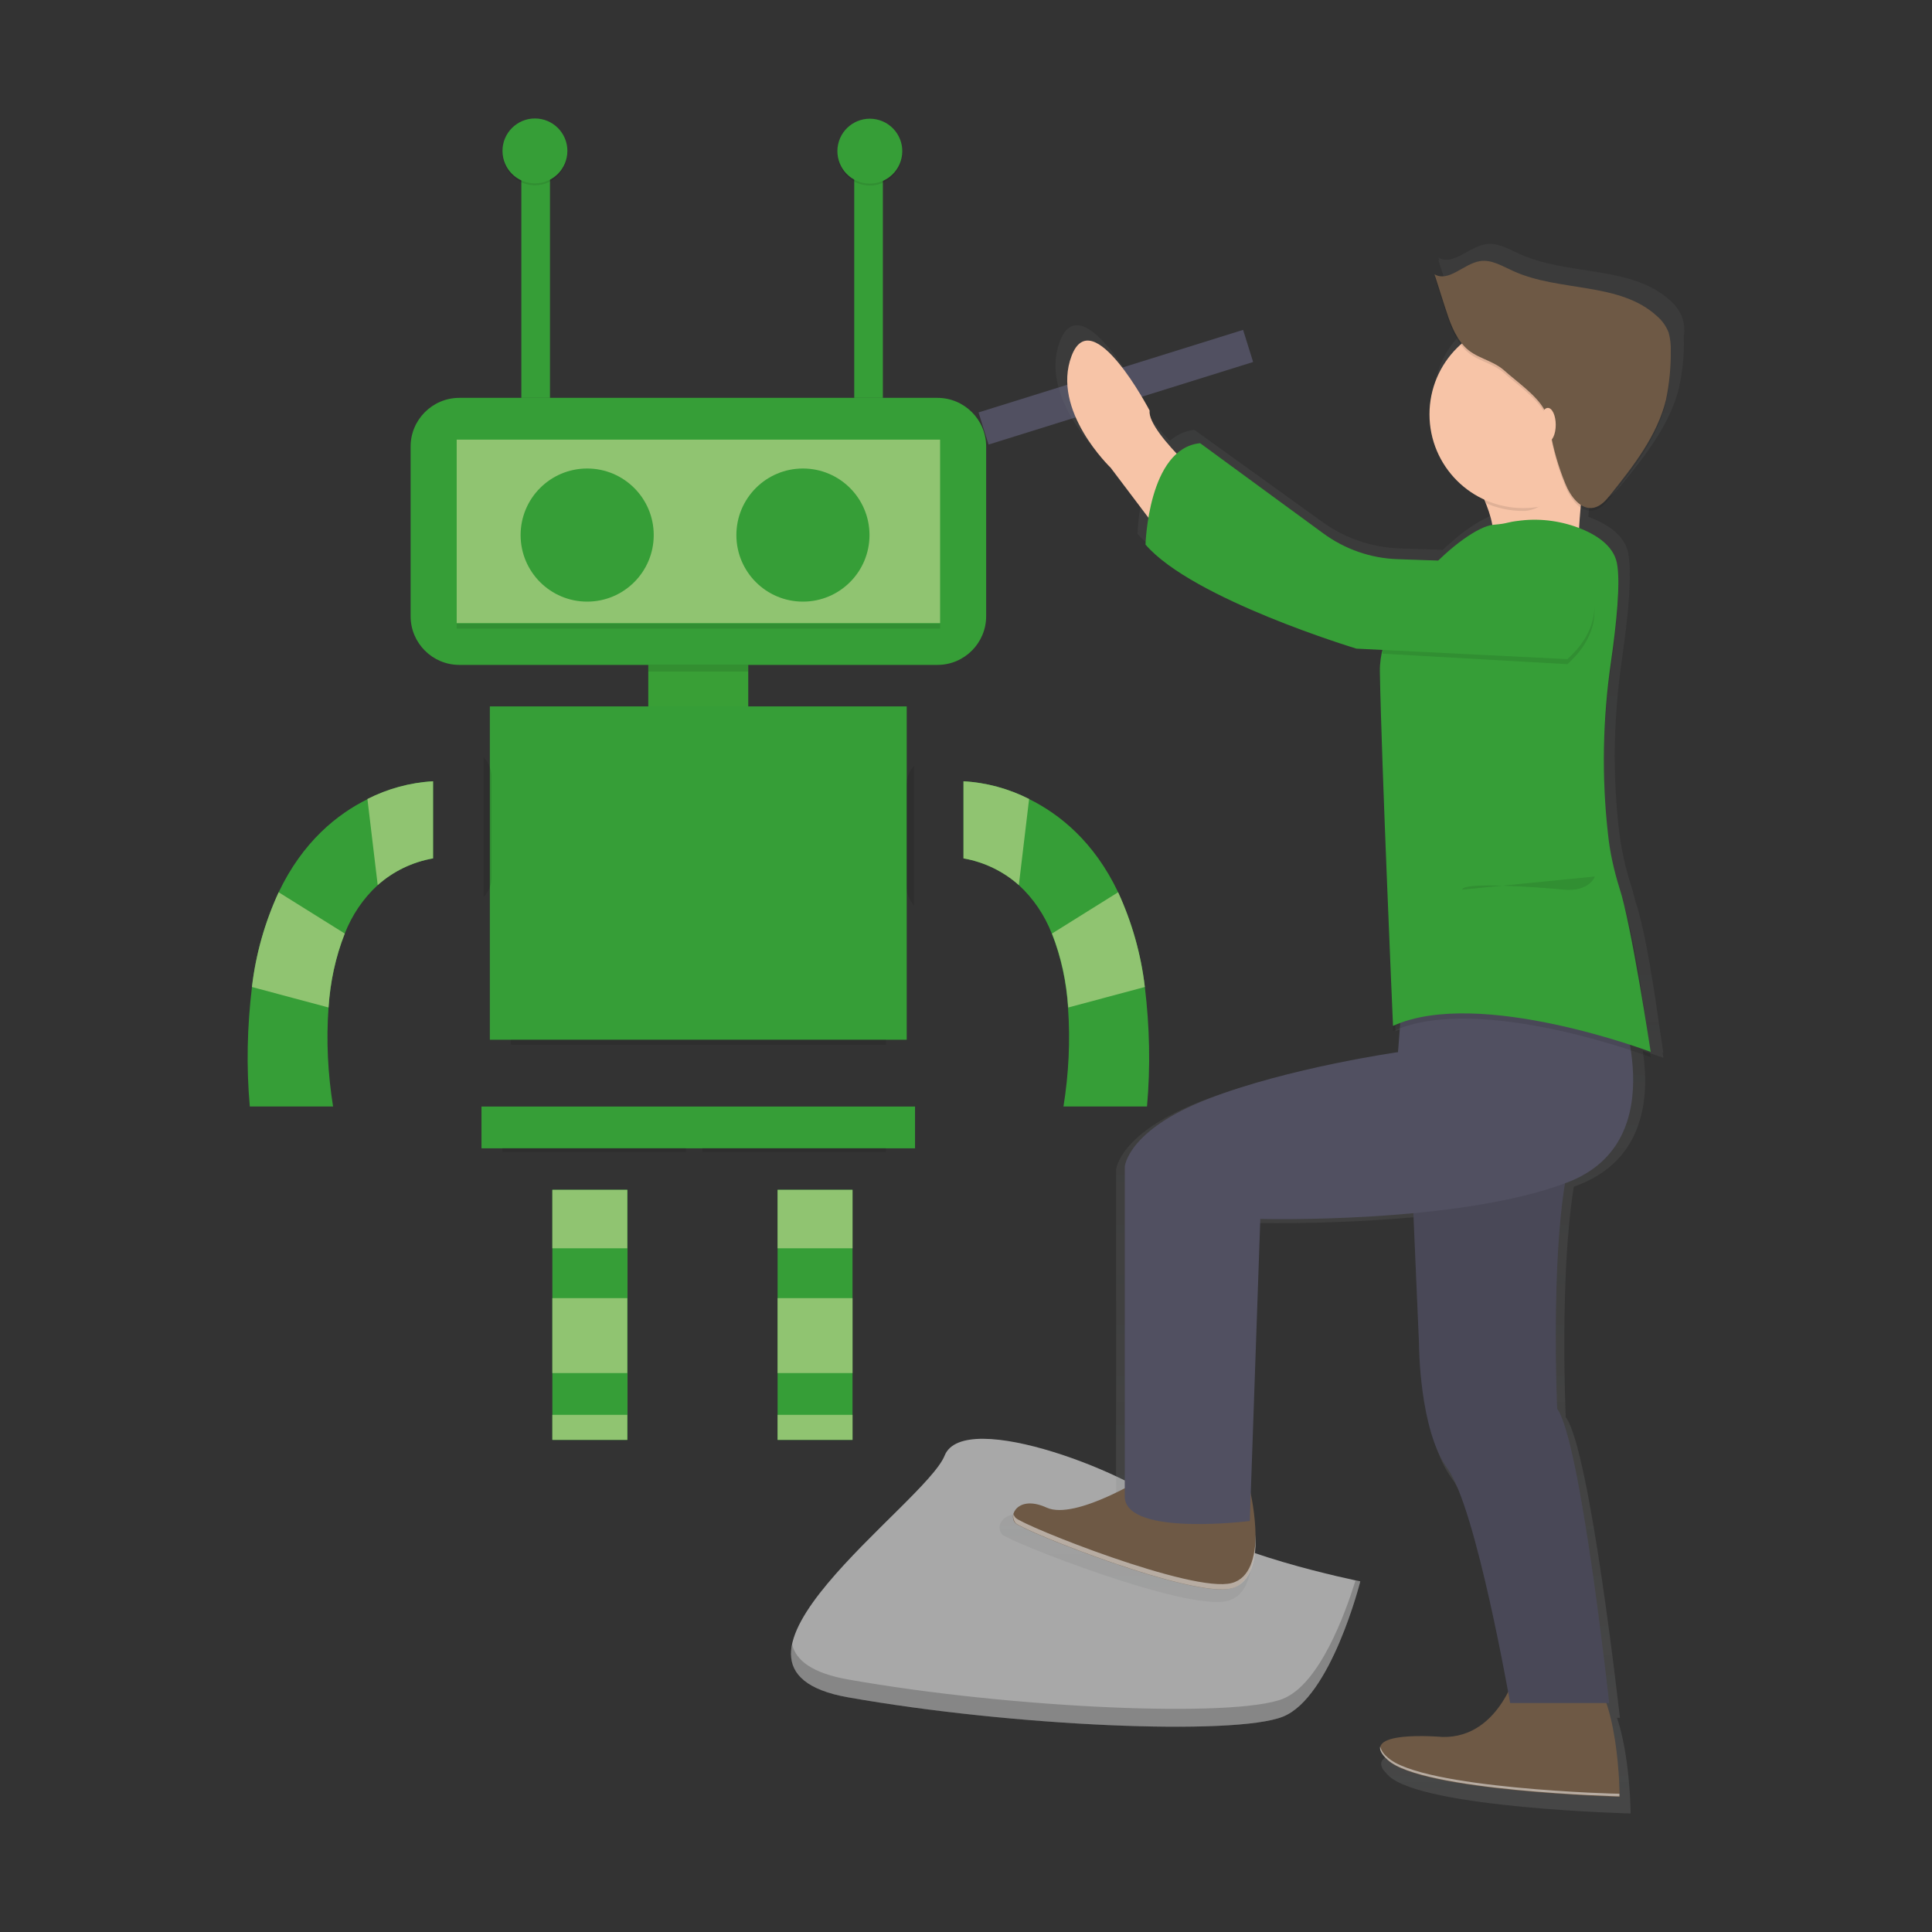 <?xml version="1.0" encoding="utf-8"?>
<!-- Generator: Adobe Illustrator 24.1.2, SVG Export Plug-In . SVG Version: 6.00 Build 0)  -->
<svg version="1.1" xmlns="http://www.w3.org/2000/svg" xmlns:xlink="http://www.w3.org/1999/xlink" x="0px" y="0px"
	 viewBox="0 0 600 600" style="enable-background:new 0 0 600 600;" xml:space="preserve">
<rect x="0" y="0" width="600" height="600" fill="#333333" stroke="none"/>
<style type="text/css">
	.st0{display:none;}
	.st1{display:inline;fill:#383838;}
	.st2{fill:#369E37;}
	.st3{opacity:0.1;fill:#020203;enable-background:new    ;}
	.st4{fill:#90C471;}
	.st5{fill:#399F36;}
	.st6{fill:#515061;}
	.st7{fill:#A8A8A8;}
	.st8{opacity:0.2;fill:#020203;enable-background:new    ;}
	.st9{fill:url(#SVGID_1_);}
	.st10{fill:#F7C4A7;}
	.st11{fill:#6E5945;}
	.st12{opacity:0.5;fill:#FFFFFF;enable-background:new    ;}
</style>
<g id="bkgd" class="st0">
	<rect class="st1" width="600" height="600"/>
</g>
<g id="graphic">
	<path class="st2" d="M142.64,123.56h148.5c8.3,0,15.12,6.74,15.12,15.12v52.69c0,8.3-6.74,15.12-15.12,15.12h-148.5
		c-8.3,0-15.12-6.74-15.12-15.12v-52.69C127.52,130.31,134.34,123.56,142.64,123.56z"/>
	<rect x="141.83" y="193.66" class="st3" width="150.13" height="1.56"/>
	<rect x="141.83" y="136.53" class="st4" width="150.13" height="56.98"/>
	<circle class="st2" cx="182.35" cy="166.17" r="20.67"/>
	<circle class="st2" cx="249.36" cy="166.17" r="20.67"/>
	<rect x="201.33" y="206.41" class="st5" width="31.05" height="18.16"/>
	<rect x="152.13" y="219.38" class="st2" width="129.46" height="103.52"/>
	<rect x="149.53" y="343.65" class="st2" width="134.64" height="12.97"/>
	<polygon class="st2" points="171.54,387.66 171.54,403.15 171.54,426.49 171.54,439.39 171.54,447.17 194.88,447.17 194.88,439.39 
		194.88,426.49 194.88,403.15 194.88,387.66 194.88,369.51 171.54,369.51 	"/>
	<polygon class="st2" points="241.49,369.51 241.49,387.66 241.49,403.15 241.49,426.49 241.49,439.39 241.49,447.17 264.76,447.17 
		264.76,439.39 264.76,426.49 264.76,403.15 264.76,387.66 264.76,369.51 	"/>
	<path class="st2" d="M134.49,242.64v23.94c-6.37,1.11-12.38,4-17.19,8.3c-4.52,4.15-8,9.34-10.23,15.04
		c-2.89,7.34-4.52,15.04-5.04,22.97c-0.74,10.3-0.22,20.6,1.41,30.75H77.58c-1.11-12.38-0.82-24.82,0.67-37.13
		c1.19-10.15,4-20.08,8.3-29.42c7.48-15.71,18.16-24.23,27.57-28.9C120.41,244.94,127.38,243.02,134.49,242.64z"/>
	<rect x="171.54" y="369.51" class="st4" width="23.27" height="18.16"/>
	<rect x="171.54" y="403.15" class="st4" width="23.27" height="23.27"/>
	<rect x="171.54" y="439.39" class="st4" width="23.27" height="7.78"/>
	<rect x="241.49" y="369.51" class="st4" width="23.27" height="18.16"/>
	<rect x="241.49" y="403.15" class="st4" width="23.27" height="23.27"/>
	<rect x="241.49" y="439.39" class="st4" width="23.27" height="7.78"/>
	<path class="st4" d="M134.49,242.64v23.94c-6.37,1.11-12.38,4-17.19,8.3l-3.19-26.75C120.41,244.94,127.38,243.02,134.49,242.64z"
		/>
	<path class="st4" d="M107.07,289.92c-2.89,7.34-4.52,15.04-5.04,22.97l-23.79-6.37c1.19-10.15,4-20.08,8.3-29.42L107.07,289.92z"/>
	<path class="st2" d="M299.22,242.64v23.94c6.37,1.11,12.38,4,17.19,8.3c4.52,4.15,8,9.34,10.23,15.04
		c2.89,7.34,4.52,15.04,5.04,22.97c0.74,10.3,0.22,20.6-1.41,30.75h25.94c1.11-12.38,0.82-24.82-0.67-37.13
		c-1.19-10.15-4-20.08-8.3-29.42c-7.48-15.71-18.16-24.23-27.57-28.9C313.3,244.94,306.33,243.02,299.22,242.64z"/>
	<path class="st4" d="M299.22,242.64v23.94c6.37,1.11,12.38,4,17.19,8.3l3.19-26.75C313.3,244.94,306.33,243.02,299.22,242.64z"/>
	<path class="st4" d="M326.71,289.92c2.89,7.34,4.52,15.04,5.04,22.97l23.79-6.37c-1.19-10.15-4-20.08-8.3-29.42L326.71,289.92z"/>
	<rect x="201.33" y="206.41" class="st3" width="31.05" height="2.15"/>
	<path class="st3" d="M283.88,237.83v43.35c-1.56-1.7-2.45-3.85-2.37-6.15v-31.05C281.51,241.68,282.32,239.46,283.88,237.83z"/>
	<path class="st3" d="M152.64,240.64v32.46c-0.15,2.07-1.04,4-2.45,5.48v-43.42C151.61,236.64,152.42,238.64,152.64,240.64z"/>
	<rect x="158.65" y="322.9" class="st3" width="116.49" height="1.56"/>
	<rect x="156.05" y="356.54" class="st3" width="56.98" height="1.19"/>
	<rect x="218.15" y="356.54" class="st3" width="56.98" height="1.19"/>
	<rect x="161.91" y="46.87" class="st2" width="8.89" height="76.7"/>
	<rect x="265.29" y="46.87" class="st2" width="8.89" height="76.7"/>
	<circle class="st3" cx="166.13" cy="47.46" r="10.08"/>
	<circle class="st2" cx="166.13" cy="46.87" r="10.08"/>
	
		<ellipse transform="matrix(0.208 -0.978 0.978 0.208 167.55 301.755)" class="st3" cx="270.03" cy="47.46" rx="10.08" ry="10.08"/>
	
		<ellipse transform="matrix(0.208 -0.978 0.978 0.208 168.13 301.285)" class="st2" cx="270.03" cy="46.87" rx="10.08" ry="10.08"/>
	
		<rect x="303.37" y="114.9" transform="matrix(0.955 -0.298 0.298 0.955 -20.062 108.757)" class="st6" width="86.03" height="10.45"/>
	<path class="st7" d="M422.45,491.11c0,0-45.05-9.04-57.06-21.05s-66.03-33.05-72.03-18.01s-81.07,66.03-30.01,75.07
		s120.12,12,135.09,6C413.41,527.12,422.45,491.11,422.45,491.11z"/>
	<path class="st8" d="M263.35,521.57c51.06,9.04,120.12,12,135.09,6c11.41-4.59,19.34-26.53,22.53-36.75
		c0.96,0.22,1.48,0.3,1.48,0.3s-9.04,36.01-24.01,42.02c-15.04,6-84.03,3.04-135.09-6c-14.75-2.59-18.97-8.67-17.34-16.45
		C247.2,515.71,252.39,519.64,263.35,521.57z"/>
	
		<linearGradient id="SVGID_1_" gradientUnits="userSpaceOnUse" x1="454.432" y1="756.578" x2="454.432" y2="269.105" gradientTransform="matrix(1 0 0 1 -37.662 -193.366)">
		<stop  offset="0" style="stop-color:#808181;stop-opacity:0.25"/>
		<stop  offset="0.535" style="stop-color:#808181;stop-opacity:0.12"/>
		<stop  offset="1" style="stop-color:#808181;stop-opacity:0.1"/>
	</linearGradient>
	<path class="st9" d="M522.42,98.52c-0.82-2-2.07-3.78-3.71-5.19c-12.08-10.97-31.64-7.63-46.61-14.38
		c-3.48-1.56-6.97-3.71-10.74-3.11c-5.26,0.82-10.08,6.82-14.67,4.15l0.3,0.96c-0.07-0.07-0.22-0.07-0.3-0.15
		c1.11,3.41,2.22,6.82,3.33,10.23c1.26,3.93,2.67,8,5.19,11.26c-12.23,10.67-13.56,29.27-2.82,41.57c2.74,3.19,6.15,5.71,9.93,7.41
		c0.15,0.37,0.3,0.67,0.44,1.04c0.15,0.07,0.3,0.15,0.44,0.15c0.96,2.3,1.7,4.67,2.22,7.11c-3.85,0.52-10.67,4.82-17.34,11.19
		l-13.34-0.44c-8.6-0.3-16.97-3.11-23.94-8.15l-39.87-28.68c-2.82,0.3-5.48,1.48-7.63,3.41c-4.96-5.19-9.19-10.52-8.82-13.71
		c0,0-18.53-34.68-25.27-17.34s12.67,35.57,12.67,35.57l12.3,15.93c-0.52,2.82-0.82,5.63-0.89,8.45
		c15.19,17.34,68.25,33.05,68.25,33.05l8.3,0.37c0,0.15,0,0.3,0.07,0.37c-0.52,2.15-0.74,4.37-0.74,6.6c0,0.3,0,0.67,0,0.96
		c0,0.22,0,0.44,0,0.67c0.44,27.71,4.22,112.41,4.22,112.41c0.74-0.3,1.48-0.59,2.3-0.89l-0.59,7.56c0,0-35.42,4.96-61.51,14.89
		c-26.16,9.93-26.97,21.49-26.97,21.49V465.4c-7.48,3.85-19.27,8.89-25.27,6.15c-6.6-2.89-10.15-0.44-10.82,2.07l0,0l0,0
		c-0.15,0.52-0.15,1.04,0,1.56l0,0c0.07,0.22,0.15,0.44,0.22,0.67v0.07c0.15,0.22,0.3,0.44,0.44,0.59
		c2.52,2.45,57.28,23.94,69.95,20.67c0.37-0.07,0.74-0.22,1.11-0.37c0.15-0.07,0.22-0.15,0.37-0.15c0.22-0.07,0.44-0.22,0.67-0.37
		c0.15-0.07,0.22-0.15,0.37-0.22c0.22-0.15,0.37-0.22,0.59-0.37c0.15-0.07,0.22-0.22,0.37-0.3c0.15-0.15,0.3-0.3,0.44-0.44
		c0.07-0.15,0.22-0.22,0.3-0.37c0.15-0.15,0.3-0.3,0.44-0.52c0.07-0.15,0.15-0.3,0.3-0.37c0.15-0.22,0.22-0.37,0.37-0.59
		c0.07-0.15,0.15-0.3,0.22-0.44c0.15-0.22,0.22-0.44,0.3-0.67c0.07-0.15,0.15-0.3,0.22-0.44c0.07-0.22,0.22-0.44,0.3-0.67
		c0.07-0.15,0.07-0.3,0.15-0.44c0.07-0.22,0.15-0.52,0.22-0.74c0.07-0.15,0.07-0.3,0.15-0.44c0.07-0.3,0.15-0.59,0.22-0.82
		c0-0.15,0.07-0.22,0.07-0.37c0.07-0.3,0.15-0.59,0.15-0.89c0-0.15,0.07-0.22,0.07-0.37c0.07-0.3,0.07-0.67,0.15-1.04
		c0-0.07,0-0.22,0-0.3c0.07-0.37,0.07-0.74,0.07-1.11c0-0.07,0-0.15,0-0.22c0-0.37,0.07-0.82,0.07-1.19c0-0.07,0-0.07,0-0.15
		c0-0.44,0-0.82,0-1.26v-0.07c0-4.96-0.59-9.86-1.63-14.67l0,0l3.04-87c16.52,0.22,33.12-0.37,49.57-1.85l1.78,41.5
		c0,0,0,27.27,9.26,39.64c7.93,10.6,17.12,57.5,19.56,70.84c-3.41,6.52-9.93,14.52-21.27,14.3c0,0-21.34-1.85-20.16,4l0,0
		c0,0.15,0.07,0.3,0.15,0.44v0.07c0.07,0.15,0.15,0.3,0.22,0.52l0,0c0.07,0.15,0.15,0.3,0.3,0.44l0.07,0.07
		c0.15,0.15,0.3,0.37,0.44,0.52l0.07,0.07c0.15,0.15,0.3,0.37,0.44,0.52c0.07,0.07,0.07,0.07,0.15,0.15
		c0.22,0.22,0.37,0.37,0.59,0.59c10.97,9.93,74.99,11.56,74.99,11.56v-0.07l0,0v-0.15l0,0c0-0.07,0-0.15,0-0.22l0,0
		c-0.07-2.89-0.44-17.93-4.22-29.27h0.89c0,0-9.26-83.44-16.82-93.37c0,0-2-44.02,2.52-71.58c0.3-0.07,0.59-0.22,0.82-0.3
		c21.27-7.93,22.75-27.49,20.6-41.87c4,1.26,6.37,2.15,6.37,2.15s-0.07-0.59-0.22-1.7c0.15,0.07,0.22,0.07,0.22,0.07
		s-0.37-2.59-1.04-6.74c-1.56-11.26-4.45-30.9-7.63-40.24c-0.52-2.07-0.96-3.78-1.41-5.11c-1.78-5.56-3.04-11.34-3.71-17.19
		c-0.89-7.56-1.26-15.19-1.33-22.75c0.07-10.15,0.82-20.3,2.3-30.38c1.26-8.82,2.45-18.75,2.37-25.71c0.07-2.45-0.07-4.89-0.52-7.26
		c-1.11-5.11-6.08-8.52-11.26-10.6c-0.3-0.15-0.67-0.22-1.04-0.37c0.15-1.93,0.3-4.15,0.52-6.52c1.26,0.89,2.82,1.19,4.3,0.89
		c2.22-0.52,3.78-2.37,5.26-4.08c7.48-9.19,15.12-18.75,18.01-30.16c1.11-5.11,1.7-10.3,1.56-15.49c0-0.3,0-0.59,0-0.89
		C523.23,102.37,523.01,100.37,522.42,98.52z"/>
	<path class="st10" d="M454.46,143.2c0,0,11.34,16.97,8.89,25.05c-2.45,8.08,26.68,3.26,26.68,3.26s0.82-31.49,6.45-38.83
		C502.11,125.41,454.46,143.2,454.46,143.2z"/>
	<path class="st10" d="M379.62,154.17c0,0-23.42-19.41-22.6-26.68c0,0-17.78-33.94-24.23-16.97s12.15,34.75,12.15,34.75l22.6,29.94
		L379.62,154.17z"/>
	<path class="st11" d="M355.83,458.51c0,0-21.86,13.71-30.75,9.71c-8.89-4.08-12.15,2.45-9.71,4.82
		c2.45,2.45,54.98,23.42,67.06,20.23c12.08-3.19,5.93-29.72,5.93-29.72L355.83,458.51z"/>
	<path class="st11" d="M471.43,517.57c0,0-5.26,22.23-23.42,21.86c0,0-27.49-2.45-16.97,7.26c10.52,9.71,71.95,11.34,71.95,11.34
		s0-33.12-11.34-40.39C480.33,510.23,471.43,517.57,471.43,517.57z"/>
	<path class="st6" d="M438.24,360.69l2.45,56.61c0,0,0,26.68,8.89,38.83c8.89,12.15,19.41,72.77,19.41,72.77h30.75
		c0,0-8.89-81.66-16.15-91.37c0,0-3.26-71.95,8.08-88.11L438.24,360.69z"/>
	<path class="st3" d="M438.24,360.69l2.45,56.61c0,0,0,26.68,8.89,38.83c8.89,12.15,19.41,72.77,19.41,72.77h30.75
		c0,0-8.89-81.66-16.15-91.37c0,0-3.26-71.95,8.08-88.11L438.24,360.69z"/>
	<path class="st6" d="M502.11,309.78c0,0,18.6,44.46-15.34,57.43s-95.37,11.34-95.37,11.34l-3.26,93.81c0,0-38.01,4.82-38.83-7.26
		V362.32c0,0,0.82-11.34,25.86-21.05c25.05-9.71,58.99-14.52,58.99-14.52l1.63-21.05L502.11,309.78z"/>
	<path class="st3" d="M472.32,163.28c6.45-0.74,12.97,0.22,18.97,2.67c4.96,2.07,9.71,5.34,10.82,10.37
		c1.26,6-0.15,19.34-1.78,30.68c-2.59,17.78-2.96,35.79-0.96,53.58c0.82,7.41,2,13.93,3.56,16.82c4.82,8.89,9.71,50.91,9.71,50.91
		s-53.35-20.23-80.03-8.08c0,0-3.63-82.85-4.08-109.97c-0.3-20.97,26.31-44.83,35.2-45.65C468.91,164.17,467.14,163.8,472.32,163.28
		z"/>
	<path class="st2" d="M472.32,161.65c6.45-0.74,12.97,0.22,18.97,2.67c4.96,2.07,9.71,5.34,10.82,10.37
		c1.26,6-0.15,19.34-1.78,30.68c-2.59,17.78-2.96,35.79-0.96,53.58c0.59,5.71,1.85,11.34,3.56,16.82
		c3.63,10.89,9.71,50.91,9.71,50.91s-53.35-20.23-80.03-8.08c0,0-3.63-82.85-4.08-109.97c-0.3-20.97,26.31-44.83,35.2-45.65
		C468.91,162.54,467.14,162.24,472.32,161.65z"/>
	<path class="st3" d="M486.77,206.26L429.34,203c0,0-3.63-28.16,4.67-27.86l56.84,2C490.85,177.21,502.93,191.74,486.77,206.26z"/>
	<path class="st2" d="M486.77,204.7l-65.51-3.26c0,0-50.91-15.34-65.51-32.31c0,0,0.82-29.94,16.97-31.49l38.24,28.01
		c6.67,4.89,14.67,7.71,22.97,8l56.84,2C490.85,175.58,502.93,190.11,486.77,204.7z"/>
	<path class="st3" d="M489.59,146.9c0.96-7.63,4.45-10.23,6.89-13.34c5.63-7.26-42.02,10.52-42.02,10.52
		c2.45,3.78,4.59,7.78,6.45,11.93c3.78,1.78,7.93,2.67,12.15,2.67C480.03,158.61,484.55,151.05,489.59,146.9z"/>
	<circle class="st10" cx="473.06" cy="128.67" r="29.12"/>
	<path class="st3" d="M454.69,108.3c-3.11-3.41-4.59-7.93-6-12.3l-3.19-10c4.37,2.59,9.04-3.26,14.08-4.08
		c3.63-0.59,6.97,1.56,10.3,3.04c14.38,6.6,33.12,3.33,44.76,14.08c1.56,1.33,2.82,3.11,3.56,5.04c0.52,1.85,0.74,3.78,0.67,5.71
		c0.07,5.11-0.44,10.23-1.48,15.19c-2.74,11.12-10.08,20.53-17.27,29.49c-1.33,1.7-2.89,3.48-5.04,4c-4.15,0.96-7.41-3.56-8.97-7.48
		c-2.15-5.26-3.71-10.67-4.67-16.23c-0.22-2.37-0.89-4.67-1.93-6.89c-2.52-4.45-8.67-8.67-12.45-12.08
		C463.21,112.45,458.1,112.08,454.69,108.3z"/>
	<path class="st11" d="M454.69,107.48c-3.11-3.41-4.59-7.93-6-12.3l-3.19-10c4.37,2.59,9.04-3.26,14.08-4.08
		c3.63-0.59,6.97,1.56,10.3,3.04c14.38,6.6,33.12,3.33,44.76,14.08c1.56,1.33,2.82,3.11,3.56,5.04c0.52,1.85,0.74,3.78,0.67,5.71
		c0.07,5.11-0.44,10.23-1.48,15.19c-2.74,11.12-10.08,20.53-17.27,29.49c-1.33,1.7-2.89,3.48-5.04,4c-4.15,0.96-7.41-3.56-8.97-7.48
		c-2.15-5.26-3.71-10.67-4.67-16.23c-0.22-2.37-0.89-4.67-1.93-6.89c-2.52-4.45-8.67-8.67-12.45-12.08
		C463.21,111.63,458.1,111.26,454.69,107.48z"/>
	<ellipse class="st10" cx="480.7" cy="131.94" rx="2.45" ry="5.26"/>
	<path class="st3" d="M495.3,272.21c0,0-1.63,4.82-9.71,4.08c-8.08-0.82-31.49-2.45-31.49,0"/>
	<path class="st12" d="M430.97,545.8c-1.11-0.89-1.93-2-2.37-3.41c-0.22,1.04,0.44,2.45,2.37,4.15
		c10.52,9.71,71.95,11.34,71.95,11.34s0-0.3,0-0.82C502.56,557.14,441.5,555.51,430.97,545.8z"/>
	<path class="st12" d="M382.51,491.63c-12.15,3.26-64.69-17.78-67.06-20.23c-0.3-0.3-0.59-0.74-0.67-1.19
		c-0.3,0.96,0,2.07,0.67,2.82c2.45,2.45,54.98,23.42,67.06,20.23c6.22-1.63,7.63-9.49,7.48-16.67
		C389.85,483.33,388.29,490.15,382.51,491.63z"/>
</g>
<g id="elements">
</g>
</svg>
